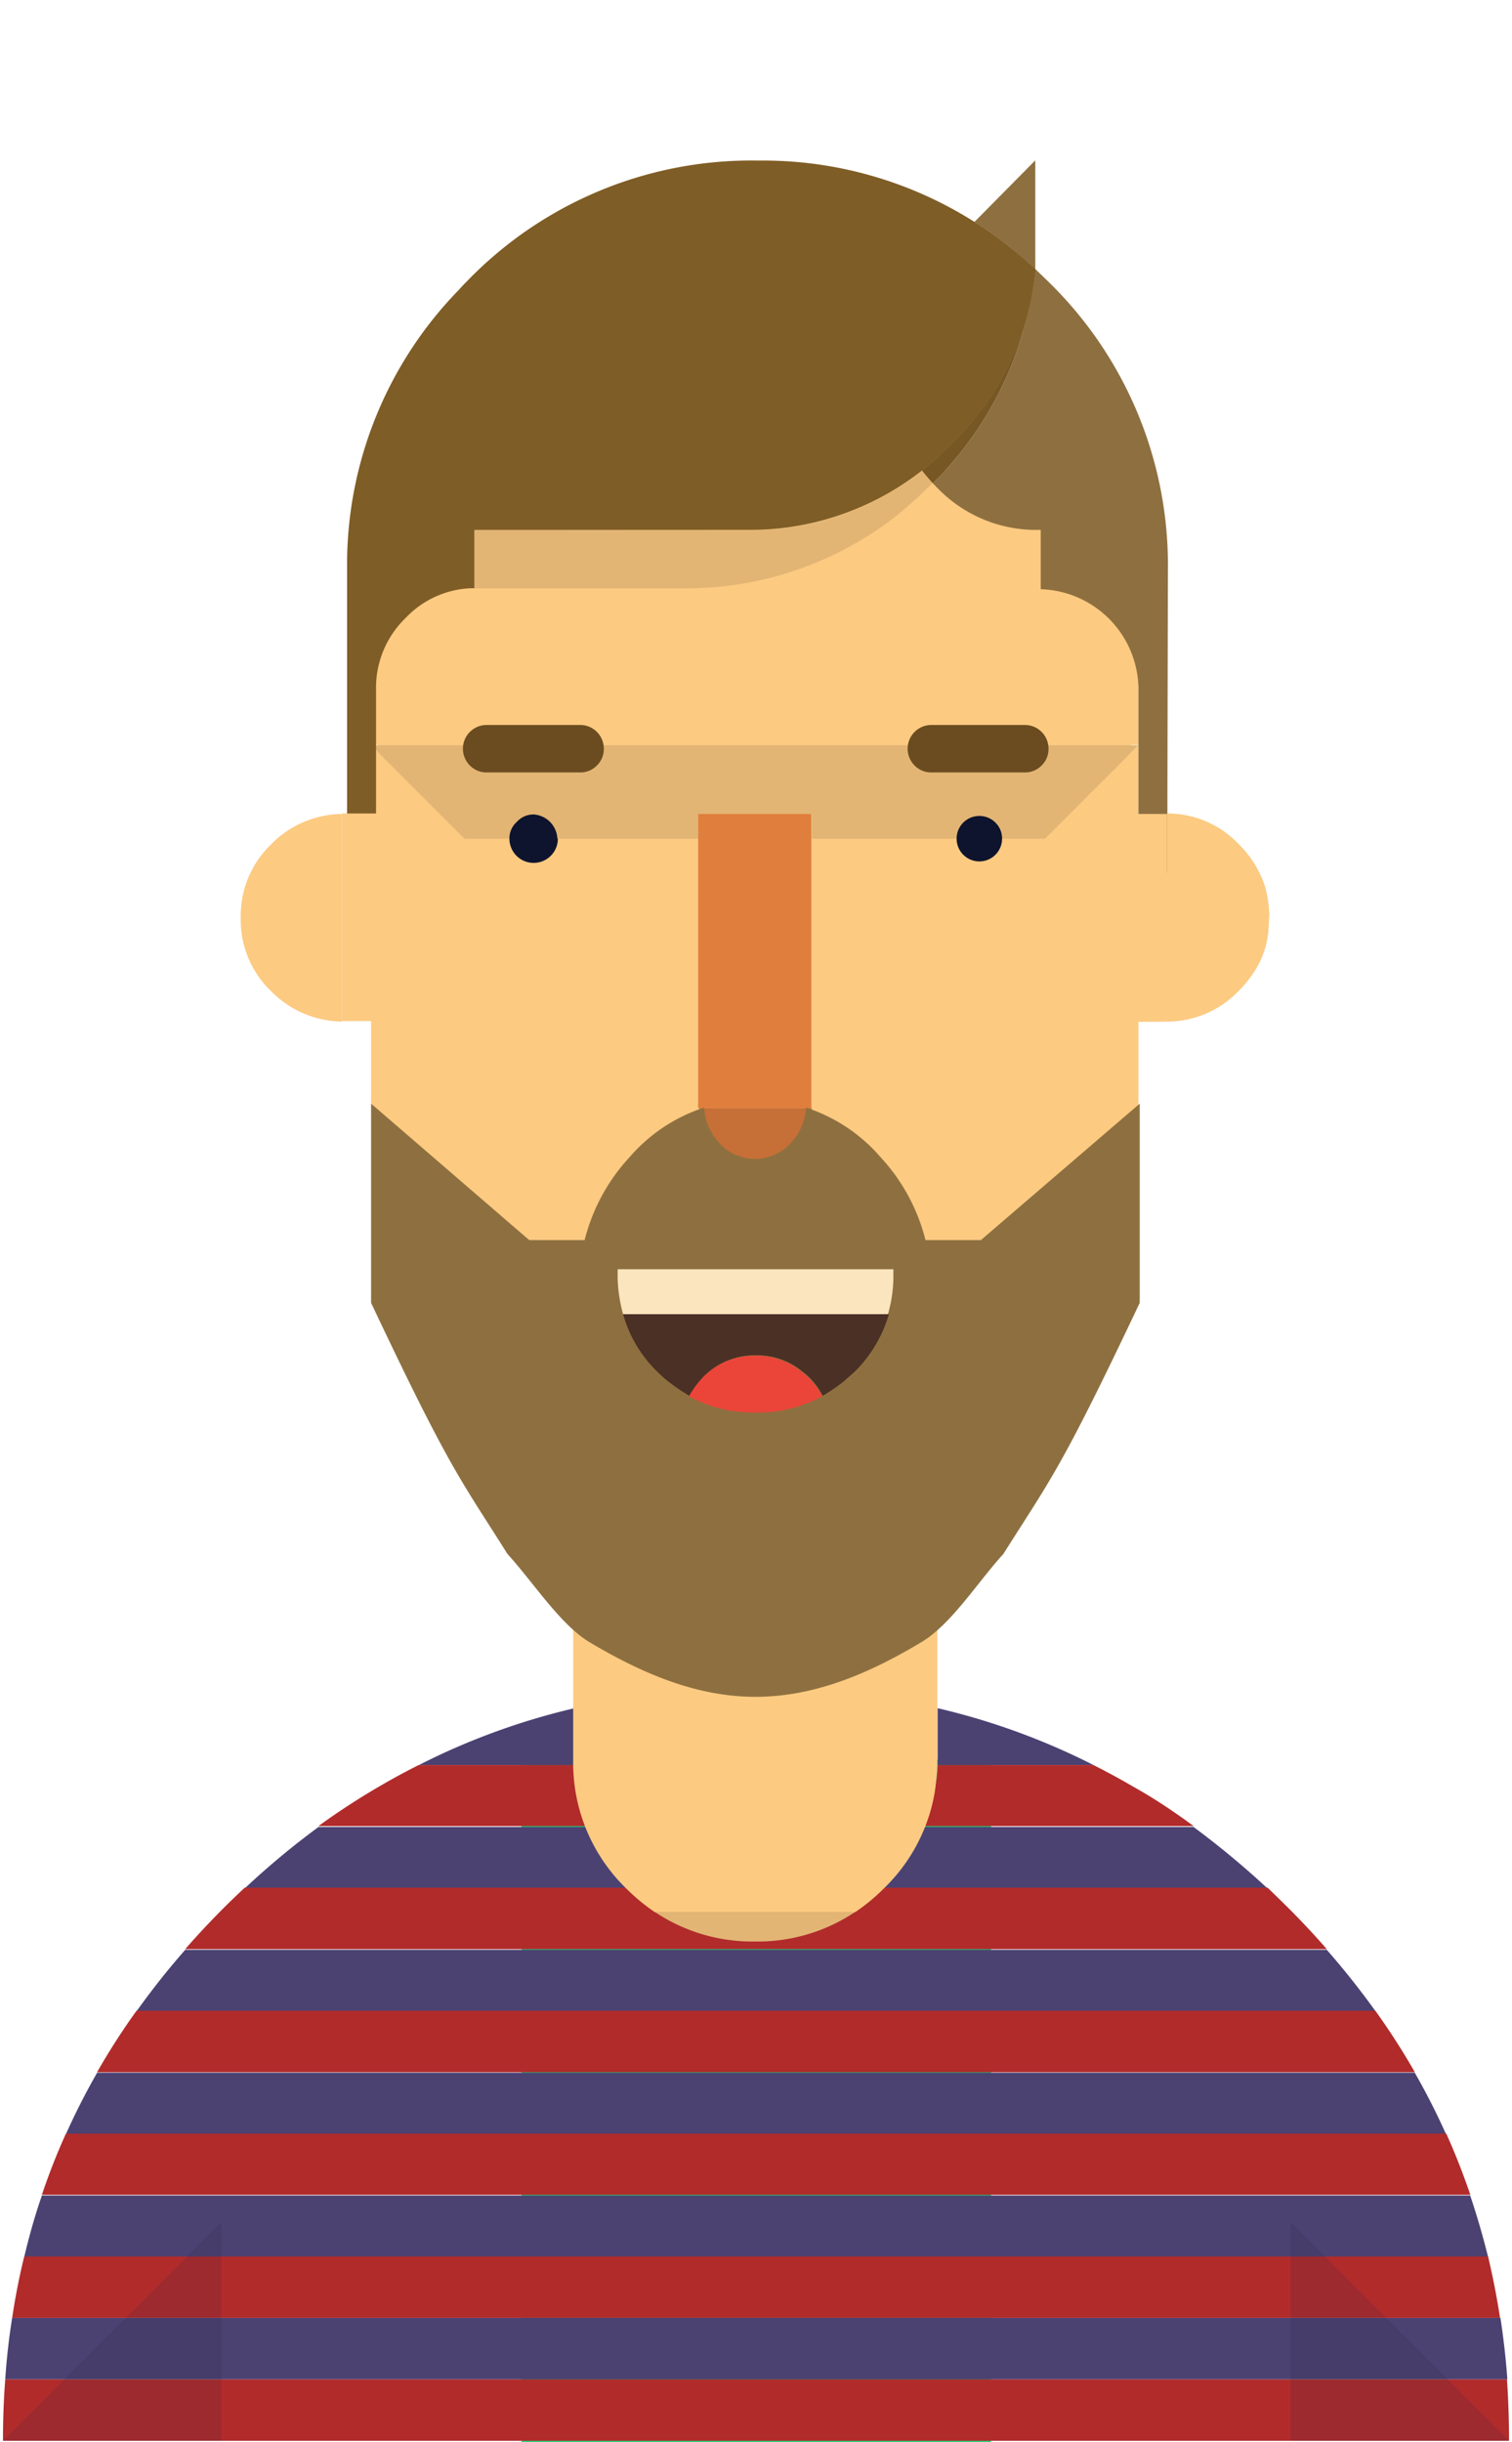 <svg viewBox="0 0 153 247" xmlns="http://www.w3.org/2000/svg" xmlns:xlink="http://www.w3.org/1999/xlink"><clipPath id="a"><path d="m.3 224.79h152.4v22.09h-152.4z"/></clipPath><path d="m52.77 177.99h47.52v69.01h-47.52z" fill="#24cd74"/><g fill="#fcca81"><path d="m114.44 112.92v-42.67a11.7 11.7 0 0 0 -1-4.42 12.59 12.59 0 0 0 -10.25-6.91h-2.39v-7.74h-48.95v7.82h-2.35a12.11 12.11 0 0 0 -7.6 3.37 11.08 11.08 0 0 0 -2.65 3.63 10.46 10.46 0 0 0 -1 4.29v42 11.15a33.53 33.53 0 0 0 11.15 24.38 36.89 36.89 0 0 0 8.88 6.36v17.43a15.85 15.85 0 0 0 5.29 11.57 18.54 18.54 0 0 0 2.85 2.21 19.33 19.33 0 0 0 19.91 0 18.54 18.54 0 0 0 2.85-2.21 15.89 15.89 0 0 0 5-9 21.21 21.21 0 0 0 .24-2.54v-17.46a40.86 40.86 0 0 0 8.83-6.36q10.26-9.63 11.14-22.76c.06-.59.1-1.42.1-2.49s0-1.95-.1-2.53z"/><path d="m47 84.83-9.45-9.45v36.25l13.8 13.8h6.15a18.9 18.9 0 0 1 5-8.4 18.63 18.63 0 0 1 8.25-5 1.9 1.9 0 0 1 0-.4v-26.8z"/><path d="m115.2 111.73v-36.35l-9.45 9.45h-23.6v27.25a20.19 20.19 0 0 1 13.2 13.35h6.15z"/><path d="m115.2 67v-1.57a13.16 13.16 0 0 0 -1-4.8 12.81 12.81 0 0 0 -2.7-3.85 12 12 0 0 0 -7.75-3.65h-2.4v-.05l-8.4-8.35h-33.1l-4.2 4.27q-1.09 1-2.1 2.1a6.68 6.68 0 0 0 -.55.5l-.4.4-1.2 1.15h-2.4a12.64 12.64 0 0 0 -11.45 12.3v9.9h77.65z"/><path d="m116.55 103.33h.1a10 10 0 0 0 7.15-3.1 11.49 11.49 0 0 0 1.45-1.75 9.09 9.09 0 0 0 1.55-4.2l.1-1.75a12.08 12.08 0 0 0 -.4-2.75 10.49 10.49 0 0 0 -2.7-4.4 9.94 9.94 0 0 0 -7.25-3.1z"/></g><path d="m82.15 82.33v2.5h23.6l9.45-9.45h-77.65l9.45 9.45h23.65v-2.5h11.45z" fill="#e2b574"/><path d="m116.55 103.33v-21h-3v21z" fill="#fcca81"/><path d="m117.55 103.33h.1a10 10 0 0 0 7.15-3.1 11.49 11.49 0 0 0 1.45-1.75 9.09 9.09 0 0 0 1.55-4.2l.1-1.75a12.08 12.08 0 0 0 -.4-2.75 10.49 10.49 0 0 0 -2.7-4.4 9.94 9.94 0 0 0 -7.25-3.1z" fill="#fcca81"/><path d="m117.55 103.33v-21h-3v21z" fill="#fcca81"/><path d="m94.85 160.08v-4a37.59 37.59 0 0 1 -18.45 4.55 37.76 37.76 0 0 1 -18.4-4.55v4a37.76 37.76 0 0 0 18.45 4.55 37.59 37.59 0 0 0 18.45-4.55" fill="#e2b574"/><path d="m67.75 139.88c-.4-.34-.78-.69-1.15-1a13 13 0 0 1 -3.55-5.9 15.19 15.19 0 0 1 -.55-3.65v-.85h27.9v.52a13.71 13.71 0 0 1 -.55 4 13.52 13.52 0 0 1 -3.55 5.9c-.37.36-.75.71-1.15 1a17.88 17.88 0 0 1 -2 1.35 13.59 13.59 0 0 1 -6.4 1.65h-.6a13.78 13.78 0 0 1 -6.5-1.65 18.9 18.9 0 0 1 -2-1.35" fill="#603f44"/><path d="m105.4 77.43a2.32 2.32 0 0 0 .7-1.7 2.39 2.39 0 0 0 -2.4-2.4h-9.45a2.4 2.4 0 0 0 -1.7 4.1 2.34 2.34 0 0 0 1.7.7h9.45a2.34 2.34 0 0 0 1.7-.7" fill="#6b4c20"/><path d="m60.4 77.43a2.32 2.32 0 0 0 .7-1.7 2.39 2.39 0 0 0 -2.4-2.4h-9.45a2.4 2.4 0 0 0 -1.7 4.1 2.34 2.34 0 0 0 1.7.7h9.45a2.34 2.34 0 0 0 1.7-.7" fill="#6b4c20"/><path d="m56.4 84.83a2.57 2.57 0 0 0 -2.4-2.45 2.25 2.25 0 0 0 -1.7.75 2.22 2.22 0 0 0 -.75 1.7 2.45 2.45 0 0 0 4.9 0" fill="#0e142d"/><path d="m100.65 83.13a2.3 2.3 0 1 0 .75 1.7 2.24 2.24 0 0 0 -.75-1.7z" fill="#0e142d"/><path d="m48 53.6v5.91h21.79a34.55 34.55 0 0 0 20.87-7.3 48.83 48.83 0 0 0 3.63-3.28.14.14 0 0 1 .1 0c-.4-.43-.77-.86-1.1-1.29a28.24 28.24 0 0 1 -17.09 6z" fill="#e2b574"/><path d="m104.77 27.32a30.51 30.51 0 0 1 -.9 4.87 35.14 35.14 0 0 1 -9.48 16.69l.39.4a13.91 13.91 0 0 0 9.84 4.32h.69v6a10.19 10.19 0 0 1 9.89 9.94v18.74h2.93v-7.16l.05-23.35a40 40 0 0 0 -12.18-29.36c-.4-.39-.81-.79-1.24-1.19v.1m-6.16-4.87a42.23 42.23 0 0 1 6.16 4.77v-11z" fill="#8e7040"/><path d="m77.54 16.24h-.89a40 40 0 0 0 -29.36 12.17c-.3.3-.6.62-.9.95a39.8 39.8 0 0 0 -11.27 27.57v31.35h2.93v-18.78a9.82 9.82 0 0 1 3-7 9.63 9.63 0 0 1 6.56-3h.39v-5.9h28.2a28.24 28.24 0 0 0 17.09-6 37.35 37.35 0 0 0 3-2.68 28.15 28.15 0 0 0 7.6-12.72 30.51 30.51 0 0 0 .9-4.87v-.1a42.23 42.23 0 0 0 -6.16-4.77 40 40 0 0 0 -21.09-6.22z" fill="#7f5d26"/><path d="m93.29 47.59c.33.43.7.86 1.1 1.29a35.14 35.14 0 0 0 9.48-16.69 28.15 28.15 0 0 1 -7.6 12.72 37.35 37.35 0 0 1 -2.98 2.68z" fill="#775724"/><path d="m.53 240.67h152c-.15-2.11-.39-4.18-.7-6.22h-150.6q-.49 3.06-.7 6.22m57.61-62.14c0-.16 0-.32 0-.5v-5.25a69.54 69.54 0 0 0 -15.75 5.75zm36.74-5.75v5.75h15.77a69.87 69.87 0 0 0 -15.77-5.75m-62.63 12a81.22 81.22 0 0 0 -7.48 6.22h39.17l-.41-.38a18.27 18.27 0 0 1 -4-5.83h-27.28m96 6.21a86.93 86.93 0 0 0 -7.48-6.21h-27.28a18.5 18.5 0 0 1 -4 5.83l-.39.38zm18.07 24.86a69.64 69.64 0 0 0 -3.16-6.21h-133.33a69.64 69.64 0 0 0 -3.16 6.21h139.66m4.25 12.43c-.52-2.11-1.13-4.18-1.81-6.22h-144.53c-.7 2-1.29 4.11-1.79 6.22zm-11.39-24.86q-2.28-3.18-4.93-6.21h-115.52a78.74 78.74 0 0 0 -4.92 6.21z" fill="#4b4272"/><path d="m.53 240.67q-.23 3-.23 6.21h152.4q0-3.16-.21-6.21zm41.84-62.14q-2 1-4 2.17a72.08 72.08 0 0 0 -6.14 4h27.28a17.51 17.51 0 0 1 -1.13-4 19.2 19.2 0 0 1 -.24-2.17zm52.51 0c0 .74-.13 1.46-.23 2.17a16.62 16.62 0 0 1 -1.16 4h27.29c-2-1.47-4-2.81-6.14-4q-2-1.17-4-2.17zm48.29 31.07a71.88 71.88 0 0 0 -4-6.22h-125.35a69.68 69.68 0 0 0 -4 6.22zm8.62 24.85c-.32-2.1-.73-4.17-1.21-6.21h-148.13q-.75 3.06-1.22 6.21zm-3-12.43q-1.07-3.15-2.44-6.21h-139.68a65.42 65.42 0 0 0 -2.43 6.19h144.53m-18.39-29c-.71-.7-1.41-1.39-2.12-2.07h-39.15a18.34 18.34 0 0 1 -25.17 0h-39.17c-.73.68-1.44 1.37-2.15 2.07-1.36 1.37-2.66 2.75-3.88 4.15h115.52q-1.83-2.1-3.88-4.15" fill="#b12b2b"/><g clip-path="url(#a)" opacity=".15"><path d="m130.61 246.88h22.09l-22.09-22.09zm-130.31 0h22.09v-22.09z" fill="#262041"/></g><path d="m94.6 181.18a24.86 24.86 0 0 0 .25-2.75v-15.35a37.59 37.59 0 0 1 -18.45 4.55 37.76 37.76 0 0 1 -18.4-4.55v15.35a17.68 17.68 0 0 0 5.35 12.57 19.83 19.83 0 0 0 2.9 2.4h20.3a19.32 19.32 0 0 0 2.9-2.4 17.6 17.6 0 0 0 5.15-9.8" fill="#fcca81"/><path d="m76.4 196.38a17.74 17.74 0 0 0 10.15-3h-20.3a17.74 17.74 0 0 0 10.15 3" fill="#e2b574"/><path d="m24.36 93.08a9.94 9.94 0 0 0 3.05 7.15 10.2 10.2 0 0 0 7.2 3.1v-21a10.16 10.16 0 0 0 -7.2 3.1 10 10 0 0 0 -3.05 7.25v.45" fill="#fcca81"/><path d="m118.09 103.33h.1a10 10 0 0 0 7.15-3.1 11.49 11.49 0 0 0 1.45-1.75 9.09 9.09 0 0 0 1.55-4.2l.1-1.75a12.08 12.08 0 0 0 -.4-2.75 10.49 10.49 0 0 0 -2.7-4.4 9.94 9.94 0 0 0 -7.25-3.1z" fill="#fcca81"/><path d="m118.09 103.33v-21h-3v21z" fill="#fcca81"/><path d="m38.32 82.28h-3.71v21h3.71z" fill="#fcca81"/><path d="m70.65 82.33v29.35a1.9 1.9 0 0 0 0 .4h11.45v-29.75z" fill="#e07e3d"/><path d="m82.15 112.08h-11.4a5.67 5.67 0 0 0 5.7 5.2h.15a5.66 5.66 0 0 0 3.9-1.65 5.76 5.76 0 0 0 1.65-3.55z" fill="#c66f36"/><path d="m99.26 125.43h-5.61a19.24 19.24 0 0 0 -4.56-8.4 16.81 16.81 0 0 0 -7.53-5 5.7 5.7 0 0 1 -1.5 3.55 4.89 4.89 0 0 1 -7.31 0 5.7 5.7 0 0 1 -1.5-3.55 16.81 16.81 0 0 0 -7.53 5 19.24 19.24 0 0 0 -4.56 8.4h-5.61l-16-13.8v20.15c8 16.93 9 17.77 13.8 25.4 2.56 2.8 5.31 7.1 8.26 8.9 5.05 3 10.66 5.55 16.83 5.55 6.17 0 11.78-2.52 16.83-5.55 3-1.8 5.7-6.1 8.26-8.9 4.82-7.63 5.78-8.47 13.8-25.4v-20.15z" fill="#8e7040"/><path d="m83.2 141.23a7.21 7.21 0 0 0 -1.4-1.9 4.85 4.85 0 0 0 -.65-.55 7.16 7.16 0 0 0 -4.55-1.65h-.35a7.3 7.3 0 0 0 -4.55 1.65 7.49 7.49 0 0 0 -.6.55 9.58 9.58 0 0 0 -1.4 1.9 13.78 13.78 0 0 0 6.5 1.65h.6a13.59 13.59 0 0 0 6.4-1.65" fill="#eb4539"/><path d="m62.5 129.28a15.19 15.19 0 0 0 .55 3.65h26.8a13.71 13.71 0 0 0 .55-4v-.55h-27.9v.85" fill="#fbe5be"/><path d="m66.6 138.83c.37.36.75.71 1.15 1a18.9 18.9 0 0 0 2 1.35 9.58 9.58 0 0 1 1.4-1.9 7.49 7.49 0 0 1 .6-.55 7.3 7.3 0 0 1 4.55-1.65h.35a7.16 7.16 0 0 1 4.55 1.65 4.85 4.85 0 0 1 .65.55 7.21 7.21 0 0 1 1.4 1.9 17.88 17.88 0 0 0 2-1.35c.4-.34.78-.69 1.15-1a13.52 13.52 0 0 0 3.55-5.9h-26.9a13 13 0 0 0 3.55 5.9z" fill="#4b3025"/><path d="m0 0h153v247h-153z" fill="none"/></svg>
